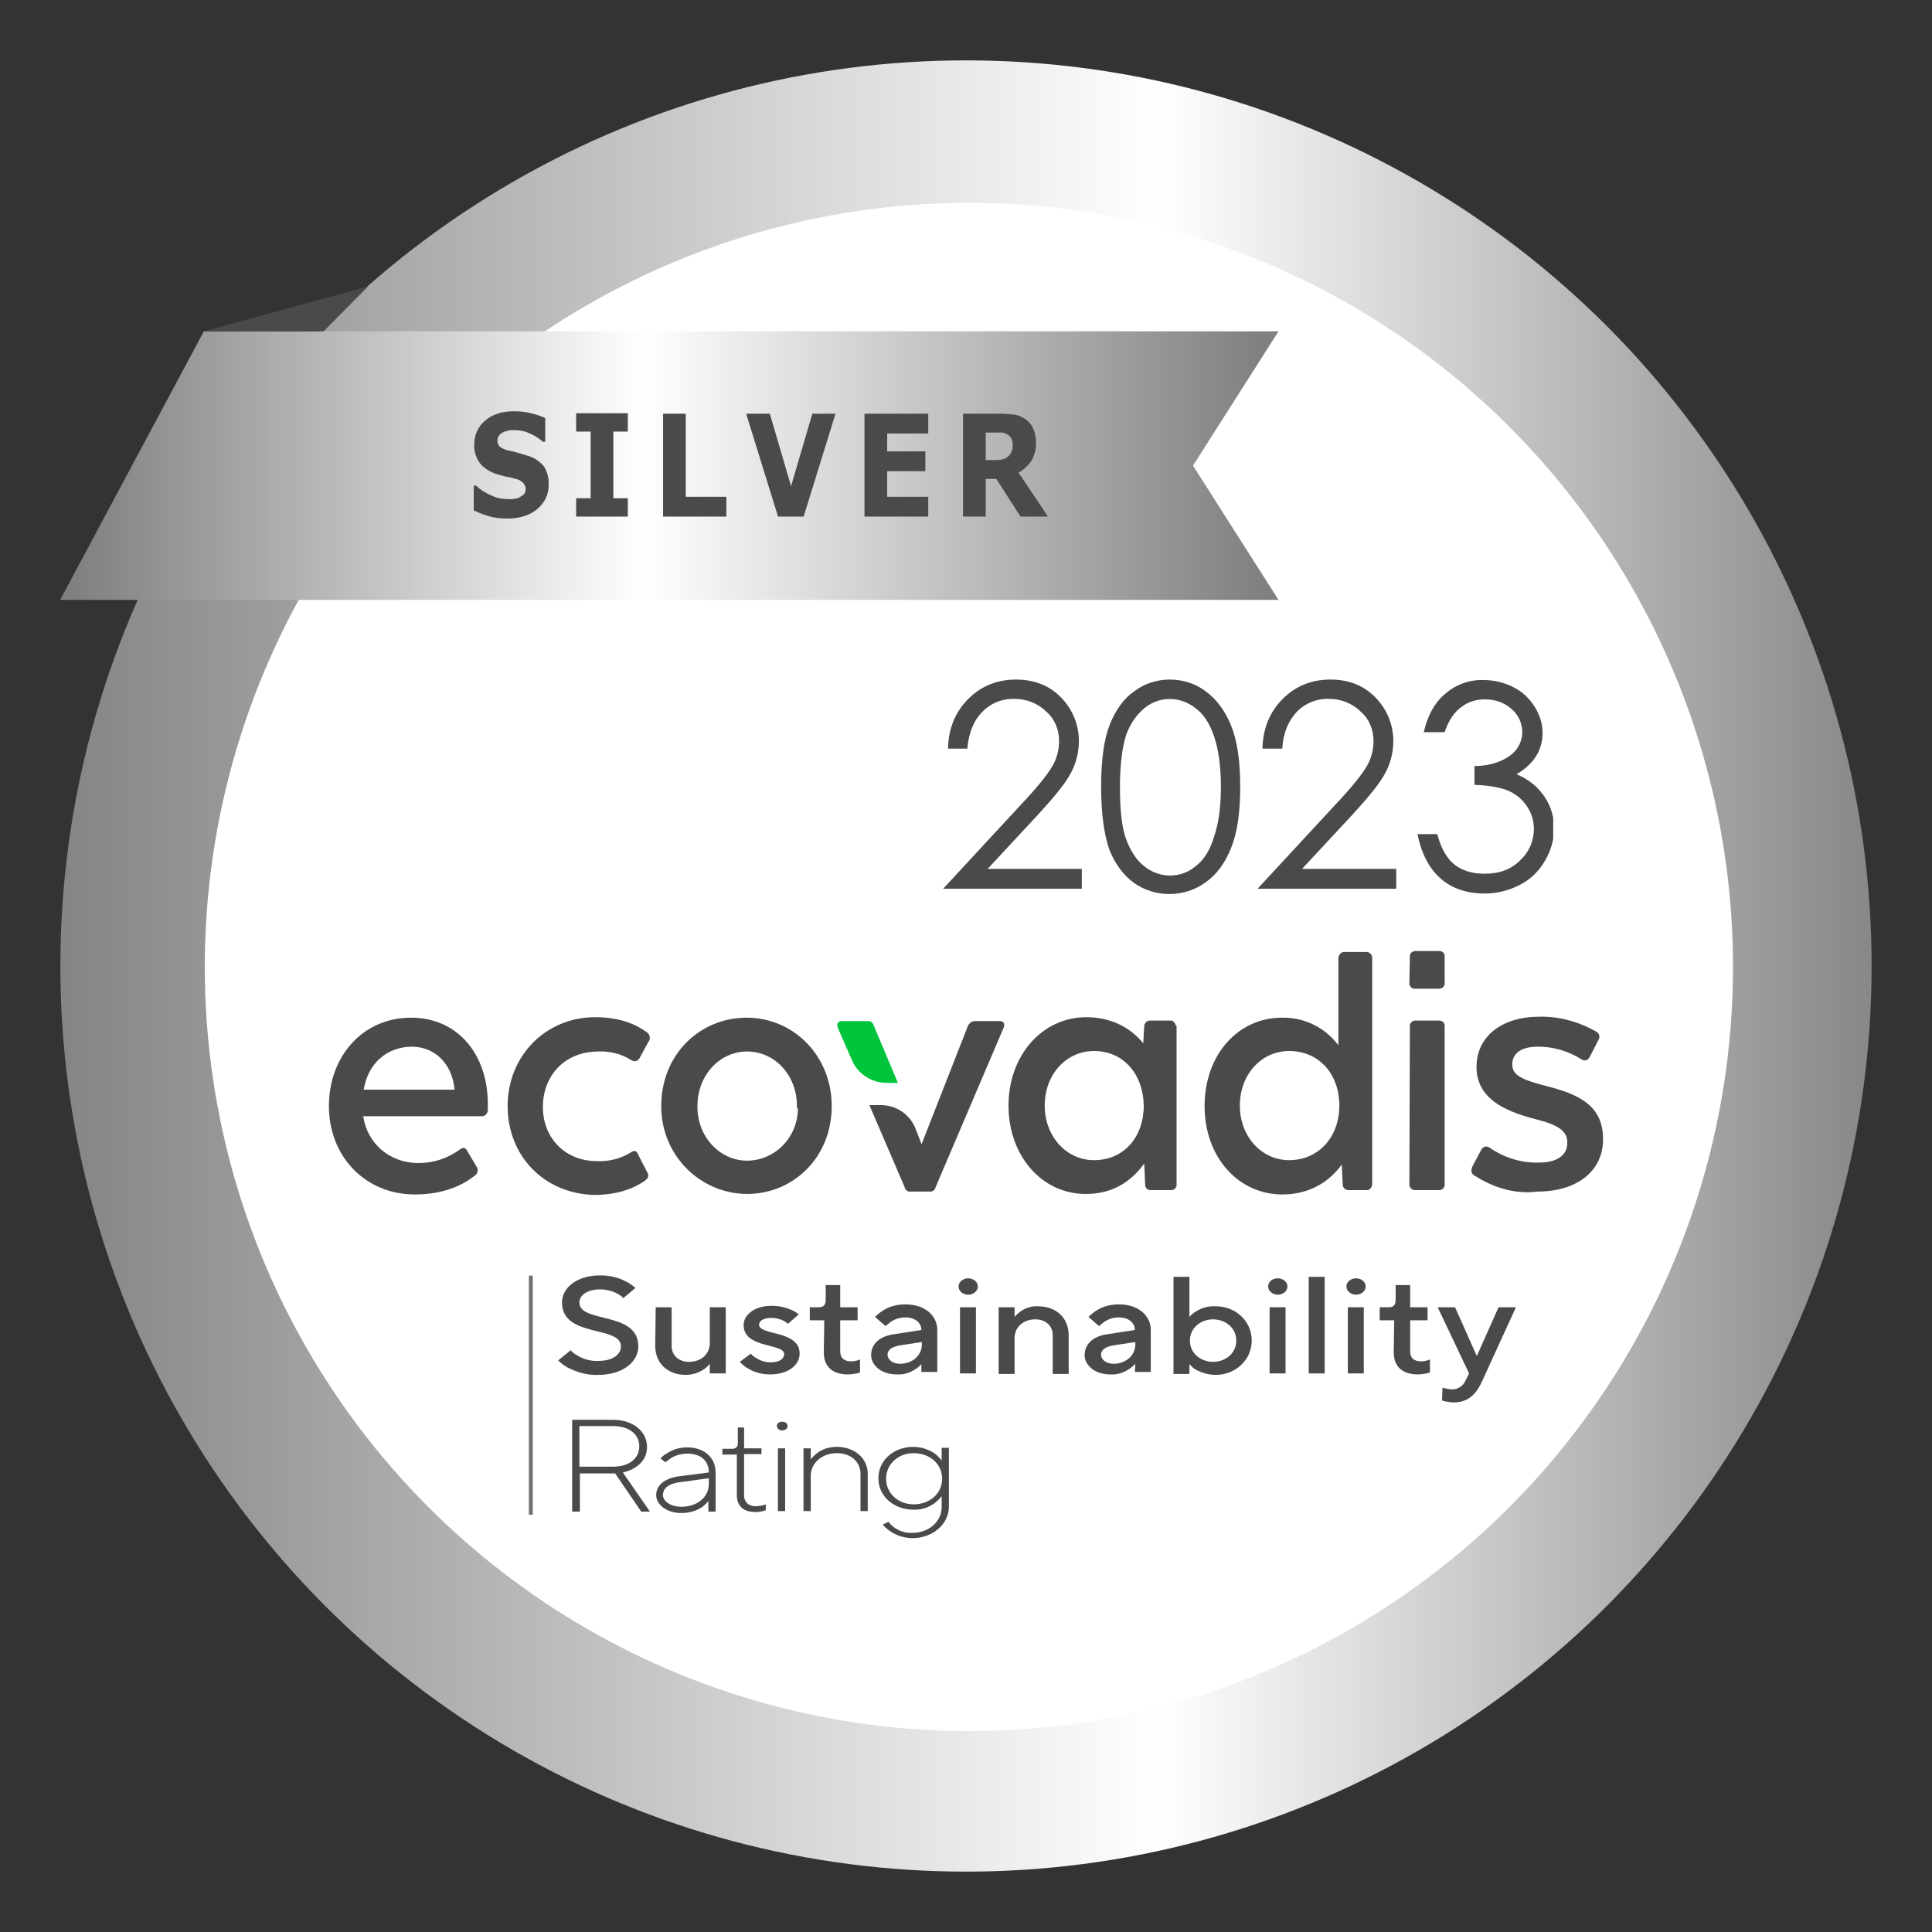 <?xml version="1.0" encoding="utf-8"?>
<!-- Generator: Adobe Illustrator 27.5.0, SVG Export Plug-In . SVG Version: 6.00 Build 0)  -->
<svg version="1.1" id="layer" xmlns="http://www.w3.org/2000/svg" xmlns:xlink="http://www.w3.org/1999/xlink" x="0px" y="0px"
	 viewBox="0 0 400 400" style="enable-background:new 0 0 400 400;" xml:space="preserve">
<rect x="0" y="0" width="400" height="400" fill="#333333" stroke="none"/>
<style type="text/css">
	.st0{fill:url(#Ellipse_4595-2_00000030450066382994508530000008986155862714741669_);}
	.st1{fill:#FFFFFF;}
	.st2{fill:url(#Path_270177_00000055706582861559029260000000707645905840483972_);}
	.st3{fill:#4A4A49;}
	.st4{clip-path:url(#SVGID_00000162324655854689178170000004568813031542194879_);}
	.st5{fill:#707070;}
	.st6{clip-path:url(#SVGID_00000168834160568600331770000008922691587621762206_);}
	.st7{fill:#00C43C;}
	.st8{clip-path:url(#SVGID_00000020377557042375679460000017320947548666888849_);}
</style>
<g id="Ecovadis_2023__x28_Silver_x29__Sustainability_Rating_-_Main_Logo_00000083787852310542895030000002522612432633772959_">
	
		<g id="Ecovadis_2023_Silver_Sustainability_Rating_-_Main_Logo_00000037683962867138953070000017978548414324760746_" transform="translate(26.999 17.7)">
		<g transform="matrix(1, 0, 0, 1, -27, -17.7)">
			
				<linearGradient id="Ellipse_4595-2_00000056425809201165463710000011237566794558487221_" gradientUnits="userSpaceOnUse" x1="0.68" y1="399.597" x2="1.055" y2="399.597" gradientTransform="matrix(999.998 0 0 -999.998 -667.08 399795.906)">
				<stop  offset="0" style="stop-color:#808080"/>
				<stop  offset="0.601" style="stop-color:#FFFFFF"/>
				<stop  offset="0.999" style="stop-color:#808080"/>
				<stop  offset="1" style="stop-color:#808080"/>
			</linearGradient>
			
				<circle id="Ellipse_4595-2_00000170277843831455875160000006758658256740387987_" style="fill:url(#Ellipse_4595-2_00000056425809201165463710000011237566794558487221_);" cx="200" cy="200" r="187.5"/>
		</g>
		<g transform="matrix(1, 0, 0, 1, -27, -17.7)">
			
				<ellipse id="Ellipse_4596-2_00000122685941399409015380000008749890855446070428_" class="st1" cx="200.6" cy="200.2" rx="158.2" ry="158.2"/>
		</g>
		
			<linearGradient id="Path_270177_00000017508323766130926630000017199135654607633795_" gradientUnits="userSpaceOnUse" x1="-25.99" y1="381.286" x2="-25.615" y2="381.286" gradientTransform="matrix(672.736 0 0 -148 17470.117 56508.895)">
			<stop  offset="0" style="stop-color:#808080"/>
			<stop  offset="0.478" style="stop-color:#FFFFFF"/>
			<stop  offset="0.999" style="stop-color:#808080"/>
			<stop  offset="1" style="stop-color:#808080"/>
		</linearGradient>
		
			<path id="Path_270177_00000009562668325521231190000016723261258323427491_" style="fill:url(#Path_270177_00000017508323766130926630000017199135654607633795_);" d="
			M-14.5,106.4l29.7-55.5h222.5l-17.7,27.8l17.7,27.8H-14.5z"/>
		<path id="Path_270503_00000124855161238535121650000015835759551951097241_" class="st3" d="M15.2,50.9l34-9.3L40,50.9H15.2z"/>
		<g id="Group_90718_00000041999691812486525010000011710545934906635916_" transform="translate(275.158 670.956)">
			<g>
				<defs>
					<rect id="SVGID_1_" x="-186.5" y="-424.5" width="198.2" height="54.5"/>
				</defs>
				<clipPath id="SVGID_00000134972125166828717880000016895029504745678740_">
					<use xlink:href="#SVGID_1_"  style="overflow:visible;"/>
				</clipPath>
				
					<g id="Group_90717_00000067915785993419140570000018237825962977753262_" transform="translate(0 0)" style="clip-path:url(#SVGID_00000134972125166828717880000016895029504745678740_);">
					<path id="Path_270543_00000123426393454364246320000008976622721250986132_" class="st3" d="M-184-409.1
						c0.4,0.5,0.9,0.8,1.4,1.1c1.3,0.8,2.9,1.2,4.4,1.1c3,0,4.6-1.4,4.6-3c0-4.4-12.2-1.7-12.2-9.1c0-3,3-5.6,7.9-5.6
						c1.9,0,3.8,0.4,5.4,1.3c0.7,0.3,1.3,0.8,1.9,1.3l-2.5,2.1c-0.4-0.4-0.8-0.7-1.2-0.9c-1.1-0.6-2.3-0.9-3.6-0.9
						c-2.8,0-4.3,1.3-4.3,2.7c0,4.4,12.2,1.7,12.2,9.1c0,3.1-3.1,5.9-8.3,5.9c-2.2,0.1-4.3-0.5-6.3-1.5c-0.7-0.4-1.4-0.9-2-1.5
						L-184-409.1z"/>
					<path id="Path_270544_00000044894928790642407410000011898832635408126367_" class="st3" d="M-166.4-418h3.3v8
						c0,2,1.5,3.3,3.6,3.3c2.5,0,4.3-1.6,4.3-3.9v-7.4h3.3v13.7h-3.3v-2c-1.2,1.5-3.1,2.3-5,2.3c-3.6,0-6.3-2.3-6.3-6L-166.4-418z"
						/>
					<path id="Path_270545_00000096025155439806839980000016561879560331838610_" class="st3" d="M-146.7-408.4
						c0.3,0.4,0.7,0.7,1.1,0.9c0.9,0.6,1.9,0.9,3,0.9c1.9,0,2.8-0.8,2.8-1.7c0-2.3-8.4-1.1-8.4-6c0-2.1,2.2-4,5.8-4
						c1.5,0,2.9,0.3,4.2,0.9c0.5,0.2,1,0.5,1.4,0.9l-2.2,1.9c-0.3-0.2-0.6-0.4-0.9-0.6c-0.8-0.4-1.7-0.6-2.6-0.6
						c-1.7,0-2.5,0.7-2.5,1.4c0,2.3,8.4,1.1,8.4,6c0,2.3-2.3,4.3-6.1,4.3c-1.7,0-3.3-0.4-4.7-1.3c-0.6-0.3-1.1-0.8-1.6-1.3
						L-146.7-408.4z"/>
					<path id="Path_270546_00000018942539158412944970000000047403943591154861_" class="st3" d="M-131.5-415.3h-3v-2.7h1.8
						c1,0,1.5-0.4,1.5-1.6v-3h3v4.6h3.6v2.7h-3.6v6.4c0,1.4,0.8,2.1,2.3,2.1c0.4,0,0.9-0.1,1.3-0.2l0.5-0.2v2.7l-0.7,0.2
						c-0.6,0.1-1.2,0.2-1.8,0.2c-3.2,0-5-1.6-5-4.6L-131.5-415.3z"/>
					<path id="Path_270547_00000067210538992098022860000006225471726051367313_" class="st3" d="M-111.3-406.3
						c-0.4,0.4-0.8,0.8-1.3,1.1c-1.2,0.8-2.5,1.2-3.9,1.1c-3.2,0-5.3-1.9-5.3-4c0-2.3,1.8-3.9,4.6-4.3l5.8-0.9
						c0-1.5-1.3-2.6-3.3-2.6c-1.1,0-2.1,0.3-3,0.9c-0.4,0.3-0.8,0.6-1.1,0.9l-2.2-1.9c0.5-0.5,1-0.9,1.6-1.3c1.4-0.9,3-1.3,4.7-1.3
						c4,0,6.6,2.3,6.6,5.3v8.7h-3.3V-406.3z M-111.3-410.8l-4.6,0.7c-1.7,0.3-2.5,1-2.5,1.9c0,1,1,1.9,2.6,1.9c2.5,0,4.5-1.7,4.5-4
						V-410.8z"/>
					<path id="Path_270548_00000080899084572086646910000016620742670085265850_" class="st3" d="M-101.7-424c1,0,2,0.7,2,1.7
						s-1,1.7-2,1.7s-2-0.7-2-1.7S-102.7-424-101.7-424 M-103.4-418h3.3v13.7h-3.3V-418z"/>
					<path id="Path_270549_00000101085815903257659580000005913861479156692145_" class="st3" d="M-95.4-418h3.3v2
						c0.3-0.4,0.8-0.8,1.2-1.1c1.1-0.8,2.4-1.2,3.7-1.1c3.6,0,6.3,2.3,6.3,6v8h-3.3v-8c0-2-1.5-3.3-3.6-3.3c-2.5,0-4.3,1.6-4.3,3.9
						v7.4h-3.3L-95.4-418z"/>
					<path id="Path_270550_00000119106908103986551660000014342622139810544269_" class="st3" d="M-67.1-406.3
						c-0.4,0.4-0.8,0.8-1.3,1.1c-1.2,0.8-2.5,1.2-3.9,1.1c-3.2,0-5.3-1.9-5.3-4c0-2.3,1.8-3.9,4.6-4.3l5.8-0.9
						c0-1.5-1.3-2.6-3.3-2.6c-1.1,0-2.1,0.3-3,0.9c-0.4,0.3-0.8,0.6-1.1,0.9l-2.2-1.9c0.5-0.5,1-0.9,1.6-1.3c1.4-0.9,3-1.3,4.7-1.3
						c4,0,6.6,2.3,6.6,5.3v8.7h-3.3L-67.1-406.3z M-67.1-410.8l-4.6,0.7c-1.7,0.3-2.5,1-2.5,1.9c0,1,1,1.9,2.6,1.9
						c2.5,0,4.5-1.7,4.5-4V-410.8z"/>
					<path id="Path_270551_00000090283994109346934560000001959348926842385043_" class="st3" d="M-59.2-424.3h3.3v8.3
						c0.4-0.5,0.8-0.8,1.3-1.1c1.2-0.8,2.7-1.2,4.2-1.1c4,0,7.4,3,7.4,7.1c0,4.1-3.5,7.1-7.4,7.1c-1.5,0-2.9-0.4-4.2-1.1
						c-0.5-0.3-0.9-0.7-1.3-1.1v2h-3.3L-59.2-424.3z M-46.2-411.1c0-2.6-2.2-4.4-4.8-4.4s-4.8,1.8-4.8,4.4s2.2,4.4,4.8,4.4
						S-46.2-408.5-46.2-411.1"/>
					<path id="Path_270552_00000160185879135837047880000008004471568780714911_" class="st3" d="M-37.6-424c1,0,2,0.7,2,1.7
						s-1,1.7-2,1.7c-1,0-2-0.7-2-1.7S-38.7-424-37.6-424 M-39.3-418h3.3v13.7h-3.3L-39.3-418z"/>
					
						<rect id="Rectangle_17772_00000129184802604752195590000001220008629938841784_" x="-31.2" y="-424.3" class="st3" width="3.3" height="20"/>
					<path id="Path_270553_00000178181653621641300370000012008307497270460064_" class="st3" d="M-21.4-424c1,0,2,0.7,2,1.7
						s-1,1.7-2,1.7s-2-0.7-2-1.7S-22.4-424-21.4-424 M-23.1-418h3.3v13.7h-3.3L-23.1-418z"/>
					<path id="Path_270554_00000126300842925760749040000012757897746875254203_" class="st3" d="M-13.5-415.3h-3v-2.7h1.8
						c1,0,1.5-0.4,1.5-1.6v-3h3v4.6h3.6v2.7h-3.6v6.4c0,1.4,0.8,2.1,2.3,2.1c0.4,0,0.9-0.1,1.3-0.2l0.5-0.2v2.7l-0.7,0.2
						c-0.6,0.1-1.2,0.2-1.8,0.2c-3.2,0-5-1.6-5-4.6L-13.5-415.3z"/>
					<path id="Path_270555_00000074424989686387206420000014447058435463620285_" class="st3" d="M-3.5-401.4
						c0.2,0.1,0.4,0.2,0.6,0.2c0.5,0.1,0.9,0.2,1.4,0.2c1.2,0,2.3-0.7,2.8-1.9l0.7-1.4L-4.5-418h3.6l4.5,10.1L8.1-418h3.6l-7,15.3
						c-1.3,2.9-3.1,4.4-5.8,4.4c-0.6,0-1.2-0.1-1.8-0.2l-0.7-0.2L-3.5-401.4z"/>
					<path id="Path_270556_00000095302443083210755290000004175665085939695765_" class="st3" d="M-183.9-394.7h8.7
						c4.1,0,7,2.4,7,5.6c0,2.2-1.2,3.5-2.5,4.3c-0.8,0.5-1.6,0.8-2.5,1l5.6,8.1h-1.8l-5.4-7.9h-7.3v7.9h-1.6V-394.7z M-175.2-385
						c3.3,0,5.4-1.7,5.4-4.2c0-2.5-2.1-4.2-5.4-4.2h-7v8.4H-175.2z"/>
					<path id="Path_270557_00000003076529632814927490000017702647376195620749_" class="st3" d="M-155.4-378
						c-0.4,0.5-0.8,0.9-1.3,1.3c-1.3,0.9-2.8,1.3-4.4,1.3c-3.1,0-5.2-1.8-5.2-3.7c0-2.1,1.8-3.5,4.7-3.9l6.2-0.8
						c0-2.5-1.8-3.9-4.4-3.9c-1.2,0-2.4,0.3-3.4,0.9c-0.4,0.3-0.8,0.6-1.2,0.9l-1-0.8c0.4-0.5,0.9-0.8,1.4-1.1
						c1.2-0.8,2.7-1.2,4.1-1.2c3.4,0,5.9,2,5.9,5.2v8.1h-1.5V-378z M-155.4-382.6l-5.9,0.8c-2.5,0.3-3.6,1.3-3.6,2.7
						c0,1.2,1.5,2.4,3.8,2.4c3.3,0,5.7-2,5.7-4.7V-382.6z"/>
					<path id="Path_270558_00000150793337572369989530000011843853204305805704_" class="st3" d="M-149.5-387.5h-3.1v-1.2h2.1
						c0.6,0,1.1-0.4,1.1-1c0,0,0-0.1,0-0.1v-3.3h1.3v4.3h3.6v1.2h-3.6v8.5c0,1.5,1,2.3,2.4,2.3c0.5,0,1-0.1,1.5-0.2
						c0.2-0.1,0.5-0.1,0.6-0.2v1.2c-0.2,0.1-0.4,0.1-0.6,0.2c-0.5,0.1-1,0.2-1.5,0.2c-2.5,0-3.9-1.2-3.9-3.5V-387.5z"/>
					<path id="Path_270559_00000174569122140092217330000014359815381358818464_" class="st3" d="M-140.2-394.3
						c0.7,0,1.1,0.4,1.1,0.9c0,0.5-0.5,0.9-1.1,0.9s-1.1-0.4-1.1-0.9C-141.4-393.9-140.9-394.3-140.2-394.3 M-141.1-388.8h1.5v13
						h-1.5V-388.8z"/>
					<path id="Path_270560_00000170248328684435438330000010131982301332695975_" class="st3" d="M-135.8-388.8h1.5v2.3
						c0.4-0.5,0.8-0.9,1.3-1.3c1.2-0.9,2.6-1.3,4.1-1.3c3.6,0,6.4,2.3,6.4,5.6v7.7h-1.5v-7.7c0-2.6-2.1-4.3-4.9-4.3
						c-3,0-5.4,2-5.4,4.7v7.3h-1.5V-388.8z"/>
					<path id="Path_270561_00000099635931868269618020000015905837745542462652_" class="st3" d="M-118.2-373.6
						c0.3,0.5,0.8,0.9,1.2,1.2c1.1,0.8,2.5,1.2,3.8,1.1c3.3,0,6-2.3,6-5.3v-2.3c-0.4,0.6-0.9,1-1.4,1.4c-1.3,1-2.9,1.5-4.5,1.4
						c-3.9,0-7.2-2.7-7.2-6.5s3.3-6.5,7.2-6.5c1.6,0,3.2,0.5,4.5,1.4c0.5,0.4,1,0.9,1.4,1.4v-2.6h1.5v12.2c0,3.7-3.5,6.5-7.5,6.5
						c-1.6,0-3.3-0.5-4.6-1.4c-0.6-0.4-1.1-0.8-1.6-1.4L-118.2-373.6z M-107.1-382.5c0-3.1-2.6-5.3-5.9-5.3c-3.1,0-5.7,2.2-5.7,5.3
						c0,3.1,2.6,5.3,5.7,5.3C-109.7-377.2-107.1-379.4-107.1-382.5"/>
				</g>
			</g>
		</g>
		
			<rect id="Rectangle_19697_00000142855837969293989730000009676501170053807280_" x="82.5" y="246.4" class="st5" width="0.8" height="49.5"/>
		<g id="Group_90721_00000003069624720110565000000011488026541884755598_" transform="translate(228.084 194.054)">
			<g>
				<defs>
					<rect id="SVGID_00000080916900753479844820000001143566281013427867_" x="-157.1" y="-126.5" width="119" height="22.1"/>
				</defs>
				<clipPath id="SVGID_00000088127881740534077610000001751506284761125022_">
					<use xlink:href="#SVGID_00000080916900753479844820000001143566281013427867_"  style="overflow:visible;"/>
				</clipPath>
				
					<g id="Group_90720_00000137813428154633083210000015330356759788112540_" transform="translate(0 0)" style="clip-path:url(#SVGID_00000088127881740534077610000001751506284761125022_);">
					<path id="Path_270563_00000150806206248830512370000007888749901924541098_" class="st3" d="M-141.5-111.5
						c0.1,2-0.8,3.8-2.3,5.1c-1.5,1.3-3.6,2-6.2,2c-1.3,0-2.7-0.1-3.9-0.5c-1.1-0.3-2.1-0.7-3.1-1.2v-5.1h0.5
						c0.9,0.9,2.1,1.6,3.3,2.1c1.1,0.5,2.3,0.7,3.5,0.7c0.4,0,0.8,0,1.1-0.1c0.4,0,0.8-0.1,1.1-0.3c0.3-0.2,0.6-0.4,0.9-0.6
						c0.5-0.7,0.5-1.7-0.2-2.4c-0.4-0.4-0.9-0.7-1.5-0.8c-0.7-0.2-1.4-0.4-2.2-0.5c-0.7-0.2-1.4-0.4-2.1-0.6
						c-1.5-0.6-2.6-1.4-3.3-2.4c-0.7-1.1-1.1-2.4-1-3.7c0-1.9,0.8-3.7,2.3-4.9c1.5-1.3,3.5-1.9,5.9-1.9c1.2,0,2.4,0.1,3.5,0.4
						c1,0.2,2.1,0.6,3,1v4.9h-0.5c-0.8-0.7-1.7-1.3-2.7-1.7c-1-0.5-2.1-0.7-3.3-0.7c-0.4,0-0.8,0-1.2,0.1c-0.4,0.1-0.8,0.2-1.1,0.4
						c-0.3,0.1-0.6,0.4-0.8,0.7c-0.2,0.3-0.3,0.6-0.3,1c0,0.5,0.2,1,0.6,1.3c0.6,0.4,1.3,0.7,2.1,0.8c0.7,0.2,1.3,0.3,1.9,0.5
						c0.7,0.2,1.3,0.4,2,0.6c1.2,0.4,2.3,1.2,3.1,2.2C-141.8-114-141.4-112.8-141.5-111.5"/>
					<path id="Path_270564_00000065783098721365960840000016682064005095166106_" class="st3" d="M-125.1-104.8h-10.7v-3.8h3v-13.8
						h-3v-3.8h10.7v3.8h-3v13.8h3L-125.1-104.8z"/>
					<path id="Path_270565_00000078762873109336753510000017862938868890720175_" class="st3" d="M-104.7-104.8h-13.1v-21.3h4.7
						v17.2h8.4V-104.8z"/>
					<path id="Path_270566_00000097477019014957879980000014577675956266287019_" class="st3" d="M-82.1-126.1l-6.6,21.3h-5.3
						l-6.6-21.3h4.9l4.4,15l4.4-15H-82.1z"/>
					<path id="Path_270567_00000073717048495141986240000000773696342509419156_" class="st3" d="M-62.9-104.8h-13.2v-21.3h13.2v4.1
						h-8.5v3.7h7.9v4.1h-7.9v5.3h8.5V-104.8z"/>
					<path id="Path_270568_00000155118136244748687320000006039798301426525363_" class="st3" d="M-38.1-104.8h-5.7l-5-7.8h-2.2v7.8
						h-4.7v-21.3h7.9c0.9,0,1.9,0.1,2.8,0.2c0.8,0.1,1.5,0.5,2.2,0.9c0.7,0.5,1.2,1.1,1.6,1.9c0.4,0.9,0.6,1.9,0.6,2.9
						c0.1,1.3-0.3,2.7-0.9,3.8c-0.7,1-1.6,1.9-2.7,2.5L-38.1-104.8z M-45.4-119.6c0-0.5-0.1-0.9-0.3-1.4c-0.2-0.4-0.6-0.7-1-0.9
						c-0.4-0.2-0.7-0.3-1.1-0.3c-0.4,0-0.9,0-1.5,0h-1.7v5.7h1.4c0.6,0,1.3,0,1.9-0.1c0.5-0.1,0.9-0.3,1.3-0.6
						c0.3-0.3,0.6-0.6,0.7-1C-45.4-118.6-45.4-119.1-45.4-119.6"/>
				</g>
			</g>
		</g>
		<path id="Path_270588_00000067216955529784245660000000016416574791858304_" class="st3" d="M74,212.1c0,0.6-0.5,1.3-1.1,1.3H48.2
			c0.8,5.5,5.3,9.7,11.5,9.7c3.1,0,6-1,8.5-2.8c0.6-0.5,1.2-0.5,1.6,0.4l1.9,3.2c0.4,0.6,0.2,1.4-0.4,1.8c-2.4,1.9-6.3,3.9-12.4,3.9
			c-10.3,0-17.8-7.9-17.8-18.3c0-10.3,7-18.3,17-18.3c9.6,0,15.9,7.5,15.9,17.9L74,212.1L74,212.1z M48.3,207.9h18.8v-0.1
			c-0.5-5.3-4.1-8.8-8.9-8.8C53,199.1,49.2,202.5,48.3,207.9z"/>
		<path id="Path_270587_00000096021690753104075760000014383474902226013842_" class="st3" d="M78.1,211.3
			c0-10.4,7.9-18.4,18.1-18.4c5.2,0,8.5,1.5,10.7,3.1c0.6,0.4,0.8,1.2,0.5,1.8c0,0,0,0.1-0.1,0.1l-1.9,3.5c-0.4,0.6-1,0.8-1.7,0.4
			c-2-1.3-4.4-1.9-6.8-1.8c-6.9,0-11.5,4.9-11.5,11.5c0,6.4,4.6,11.2,11.2,11.2c2.5,0.1,4.9-0.5,7-1.8c0.7-0.5,1.2-0.4,1.5,0.4
			l1.9,3.7c0.4,0.5,0.2,1.3-0.3,1.6c0,0,0,0,0,0c-0.1,0-0.1,0.1-0.1,0.1c0,0,0,0,0,0c-1.7,1.2-5,3-10.6,3
			C85.5,229.4,78.1,221.5,78.1,211.3z"/>
		<path id="Path_270586_00000110470051080462031450000010499855781353808535_" class="st3" d="M109.9,211.3
			c0-10.6,7.9-18.3,17.7-18.3c9.7,0,17.6,7.9,17.6,18.3c0,10.6-7.9,18.2-17.6,18.2C118,229.4,109.9,221.6,109.9,211.3z M138,211.3
			c0-6.4-4.6-11.3-10.3-11.3c-5.7,0-10.3,4.9-10.3,11.3c-0.1,6.1,4.4,11.2,10.1,11.3c5.7,0.1,10.6-4.6,10.7-10.7
			C138,211.8,138,211.4,138,211.3z"/>
		<path id="Path_270583_00000150063411740666559840000012872727441992884371_" class="st3" d="M216.6,194.8v32.6
			c0.1,0.6-0.3,1.2-1,1.3c0,0,0,0,0,0h-4.4c-0.6,0-1-0.4-1.1-0.9c0,0,0-0.1,0-0.1v-0.1l-0.2-4.4c-2.6,3.6-6.4,6.3-12.1,6.3
			c-9.1,0-16-7.9-16-18.3c0-10.4,7-18.3,16.1-18.3c5.3,0,9.3,2.3,11.8,5.4l0.2-3.5c0-0.6,0.5-1.2,1.1-1.2c0,0,0,0,0.1,0h4.1
			c0.6-0.1,1.1,0.4,1.2,1C216.6,194.7,216.6,194.8,216.6,194.8z M209.8,211.2c-0.1-6.4-4.1-11.3-10.3-11.3
			c-5.7,0-10.2,4.8-10.2,11.3c0,6.4,4.5,11.3,10.2,11.3C205.7,222.5,209.8,217.7,209.8,211.2L209.8,211.2z"/>
		<path id="Path_270580_00000122721888772155898390000004280802556682114432_" class="st3" d="M257.1,180.5v46.9
			c0,0.6-0.4,1.3-1.1,1.3h-3.8c-0.6,0-1.1-0.4-1.2-1v-0.1l-0.2-4.2c-2.6,3.6-6.7,6.2-12.3,6.2c-9.1,0-16.1-7.7-16.1-18.3
			c0-10.6,6.9-18.3,16-18.3c4.6-0.1,8.9,2,11.7,5.7v-18c0-0.6,0.5-1.3,1.1-1.3h4.7c0.6,0,1.2,0.5,1.2,1.2L257.1,180.5z M250.3,211.2
			c0-6.4-4.1-11.3-10.4-11.3c-5.7,0-10.2,4.8-10.2,11.3c0,6.4,4.5,11.3,10.2,11.3C246,222.5,250.3,217.7,250.3,211.2L250.3,211.2z"
			/>
		<path id="Path_270581_00000154394751313044509030000012251164180285191567_" class="st3" d="M264.8,227.5l0.1-32.6
			c-0.1-0.6,0.3-1.2,1-1.3c0,0,0,0,0,0h5.1c0.6,0,1,0.4,1.1,0.9c0,0,0,0.1,0,0.1v32.8c0.1,0.6-0.3,1.2-1,1.3c0,0,0,0,0,0H266
			c-0.6,0-1.1-0.4-1.2-1L264.8,227.5z"/>
		<path id="Path_270582_00000140694101280667209030000009088596465022373000_" class="st3" d="M278.3,225.7c-0.7-0.4-0.8-1-0.5-1.8
			l1.9-3.6c0.3-0.5,0.9-0.8,1.5-0.5c0.1,0,0.1,0.1,0.2,0.1c3,2.1,6.6,3.2,10.2,3.1c3.6,0,5.9-1.4,5.9-4.1c0-2.4-1.7-3.7-7-5
			c-6.4-1.7-11.8-4.4-11.8-10.7s5.2-10.4,13-10.4c4.1-0.1,8.1,1,11.8,3.1c0.6,0.3,0.8,1,0.5,1.6c0,0.1-0.1,0.1-0.1,0.2l-1.8,3.5
			c-0.4,0.6-1,0.9-1.7,0.4c-2.7-1.7-5.8-2.6-9-2.6c-3.2,0-5.3,1.2-5.3,3.7c0,2.3,2.1,3.2,7.6,4.6c7,1.8,11.2,4.4,11.2,10.9
			c0,6.4-5.2,10.8-13.6,10.8C286.7,229.6,282.2,228.2,278.3,225.7z"/>
		<path id="Path_270585_00000014628161633690725130000012366264913462010269_" class="st7" d="M153.9,194.6c-0.2-0.6-0.7-1-1.3-0.9
			h-5.3c-0.8,0-1.2,0.6-0.8,1.5l2.8,6.4c1.2,3,4.1,4.9,7.3,4.9h2.3L153.9,194.6z"/>
		<path id="Path_270592_00000142887384305090387790000006109600271497406639_" class="st3" d="M264.8,185.8l0.1-5.3
			c-0.1-0.6,0.3-1.2,1-1.3c0,0,0,0,0,0h5.1c0.6,0,1,0.4,1.1,0.9c0,0,0,0.1,0,0.1v5.5c0.1,0.6-0.3,1.2-1,1.3c0,0,0,0,0,0H266
			c-0.6,0.1-1.1-0.4-1.2-1V185.8z"/>
		<path id="Path_270584_00000143608479130232311450000016475494564752804263_" class="st3" d="M180,193.7h-5.1c-0.7,0-1.2,0.4-1.5,1
			l-9.6,24.5l-1.2-3.1c-1.1-3-4-5-7.2-5H153l7.3,17c0.1,0.6,0.7,1,1.3,0.9c0,0,0,0,0,0h3.8c0.6,0.1,1.2-0.3,1.3-0.9c0,0,0,0,0,0
			l14-32.8C181.2,194.3,180.8,193.7,180,193.7z"/>
		<g id="Group_102918_00000042704132622318674360000003734315854088582076_" transform="translate(487.275 341.897)">
			<g>
				<defs>
					<rect id="SVGID_00000114781362437714331020000003191258737617748619_" x="-319" y="-218.9" width="126.3" height="44.4"/>
				</defs>
				<clipPath id="SVGID_00000137093017151685233240000016998884937907253135_">
					<use xlink:href="#SVGID_00000114781362437714331020000003191258737617748619_"  style="overflow:visible;"/>
				</clipPath>
				
					<g id="Group_102917_00000093161772917504051200000014348704149606538671_" transform="translate(0 0)" style="clip-path:url(#SVGID_00000137093017151685233240000016998884937907253135_);">
					<path id="Path_302390_00000008859490597253050540000017865129002857320587_" class="st3" d="M-314-204.6h-4
						c0.1-4.2,1.5-7.6,4.2-10.3c2.7-2.7,6-4,9.9-4c3.9,0,7,1.3,9.4,3.8c2.3,2.4,3.6,5.6,3.6,8.9c0,2.4-0.6,4.7-1.7,6.7
						c-1.1,2.1-3.4,4.9-6.7,8.5l-10.5,11.3h19.5v4.1H-319l16.1-17.4c3.3-3.5,5.4-6.1,6.4-7.8c1-1.6,1.5-3.5,1.5-5.4
						c0-2.3-0.9-4.6-2.7-6.1c-1.7-1.7-4.1-2.6-6.5-2.6c-2.5-0.1-5,0.9-6.7,2.7C-312.7-210.4-313.7-207.9-314-204.6"/>
					<path id="Path_302391_00000025428808947342958350000012240964935418960022_" class="st3" d="M-286.3-196.7
						c0-5.6,0.6-9.9,1.8-12.9c1.2-3,2.9-5.4,5.1-6.9c2.1-1.6,4.7-2.4,7.3-2.4c2.7,0,5.3,0.8,7.4,2.4c2.2,1.6,4,3.9,5.3,7.1
						c1.3,3.2,1.9,7.4,1.9,12.7c0,5.3-0.6,9.5-1.9,12.7s-3,5.5-5.3,7.1c-2.2,1.6-4.8,2.4-7.5,2.4c-2.6,0-5.2-0.8-7.3-2.3
						c-2.2-1.6-3.9-3.9-5.1-6.9C-285.7-186.9-286.3-191.2-286.3-196.7 M-282.4-196.6c0,4.8,0.4,8.4,1.3,10.8s2.1,4.3,3.8,5.6
						c3.1,2.5,7.5,2.5,10.5,0c1.6-1.2,2.9-3.1,3.7-5.6c1.1-3,1.6-6.6,1.6-10.9c0-4.3-0.5-7.7-1.4-10.4s-2.2-4.7-3.9-5.9
						c-3.1-2.5-7.5-2.5-10.5,0c-1.6,1.3-2.9,3.1-3.8,5.5C-281.9-205-282.4-201.4-282.4-196.6"/>
					<path id="Path_302392_00000124122317648986834940000010452575528661628321_" class="st3" d="M-248.8-204.6h-4.1
						c0.1-4.2,1.5-7.6,4.2-10.3c2.7-2.7,6-4,9.9-4c3.9,0,7,1.3,9.4,3.8c2.3,2.4,3.6,5.6,3.6,8.9c0,2.4-0.6,4.7-1.7,6.7
						c-1.1,2.1-3.4,4.9-6.7,8.5l-10.5,11.3h19.5v4.1h-28.7l16.1-17.4c3.3-3.5,5.4-6.1,6.4-7.8c1-1.6,1.5-3.5,1.5-5.4
						c0-2.3-0.9-4.6-2.7-6.1c-1.7-1.7-4.1-2.6-6.5-2.6c-2.5-0.1-5,0.9-6.7,2.7C-247.5-210.4-248.6-207.9-248.8-204.6"/>
					<path id="Path_302393_00000018938526127733603480000002251103002238571154_" class="st3" d="M-215.2-208h-4.3
						c0.8-3.5,2.3-6.2,4.5-8c2.2-1.9,5-2.9,7.9-2.8c2.1,0,4.3,0.5,6.2,1.5c1.8,0.9,3.3,2.3,4.4,4.1c1,1.6,1.6,3.4,1.6,5.3
						c0,3.6-1.8,6.5-5.4,8.6c1.9,0.8,3.7,2,5,3.6c1.8,2.1,2.8,4.8,2.8,7.5c0,2.4-0.7,4.8-1.9,6.8c-1.2,2.1-3,3.9-5.2,5
						c-2.3,1.2-4.8,1.8-7.3,1.8c-3.6,0-6.7-1-9.1-3.1c-2.4-2.1-4-5.2-4.8-9.2h4.1c0.7,2.7,1.8,4.7,3.1,5.9c1.7,1.6,4,2.3,6.7,2.3
						c3.1,0,5.5-0.9,7.4-2.8c1.8-1.7,2.8-4,2.8-6.5c0-1.6-0.5-3.3-1.4-4.6c-0.9-1.4-2.2-2.5-3.7-3.2c-1.6-0.7-4-1.2-7.2-1.3v-3.9
						c1.8,0,3.6-0.3,5.3-1c1.6-0.7,2.7-1.5,3.5-2.6c0.7-1,1.1-2.2,1.1-3.4c0-1.8-0.8-3.6-2.2-4.8c-1.5-1.3-3.3-2-5.6-2
						c-1.7,0-3.4,0.5-4.7,1.5C-213.2-212.2-214.3-210.5-215.2-208"/>
				</g>
			</g>
		</g>
	</g>
</g>
</svg>
